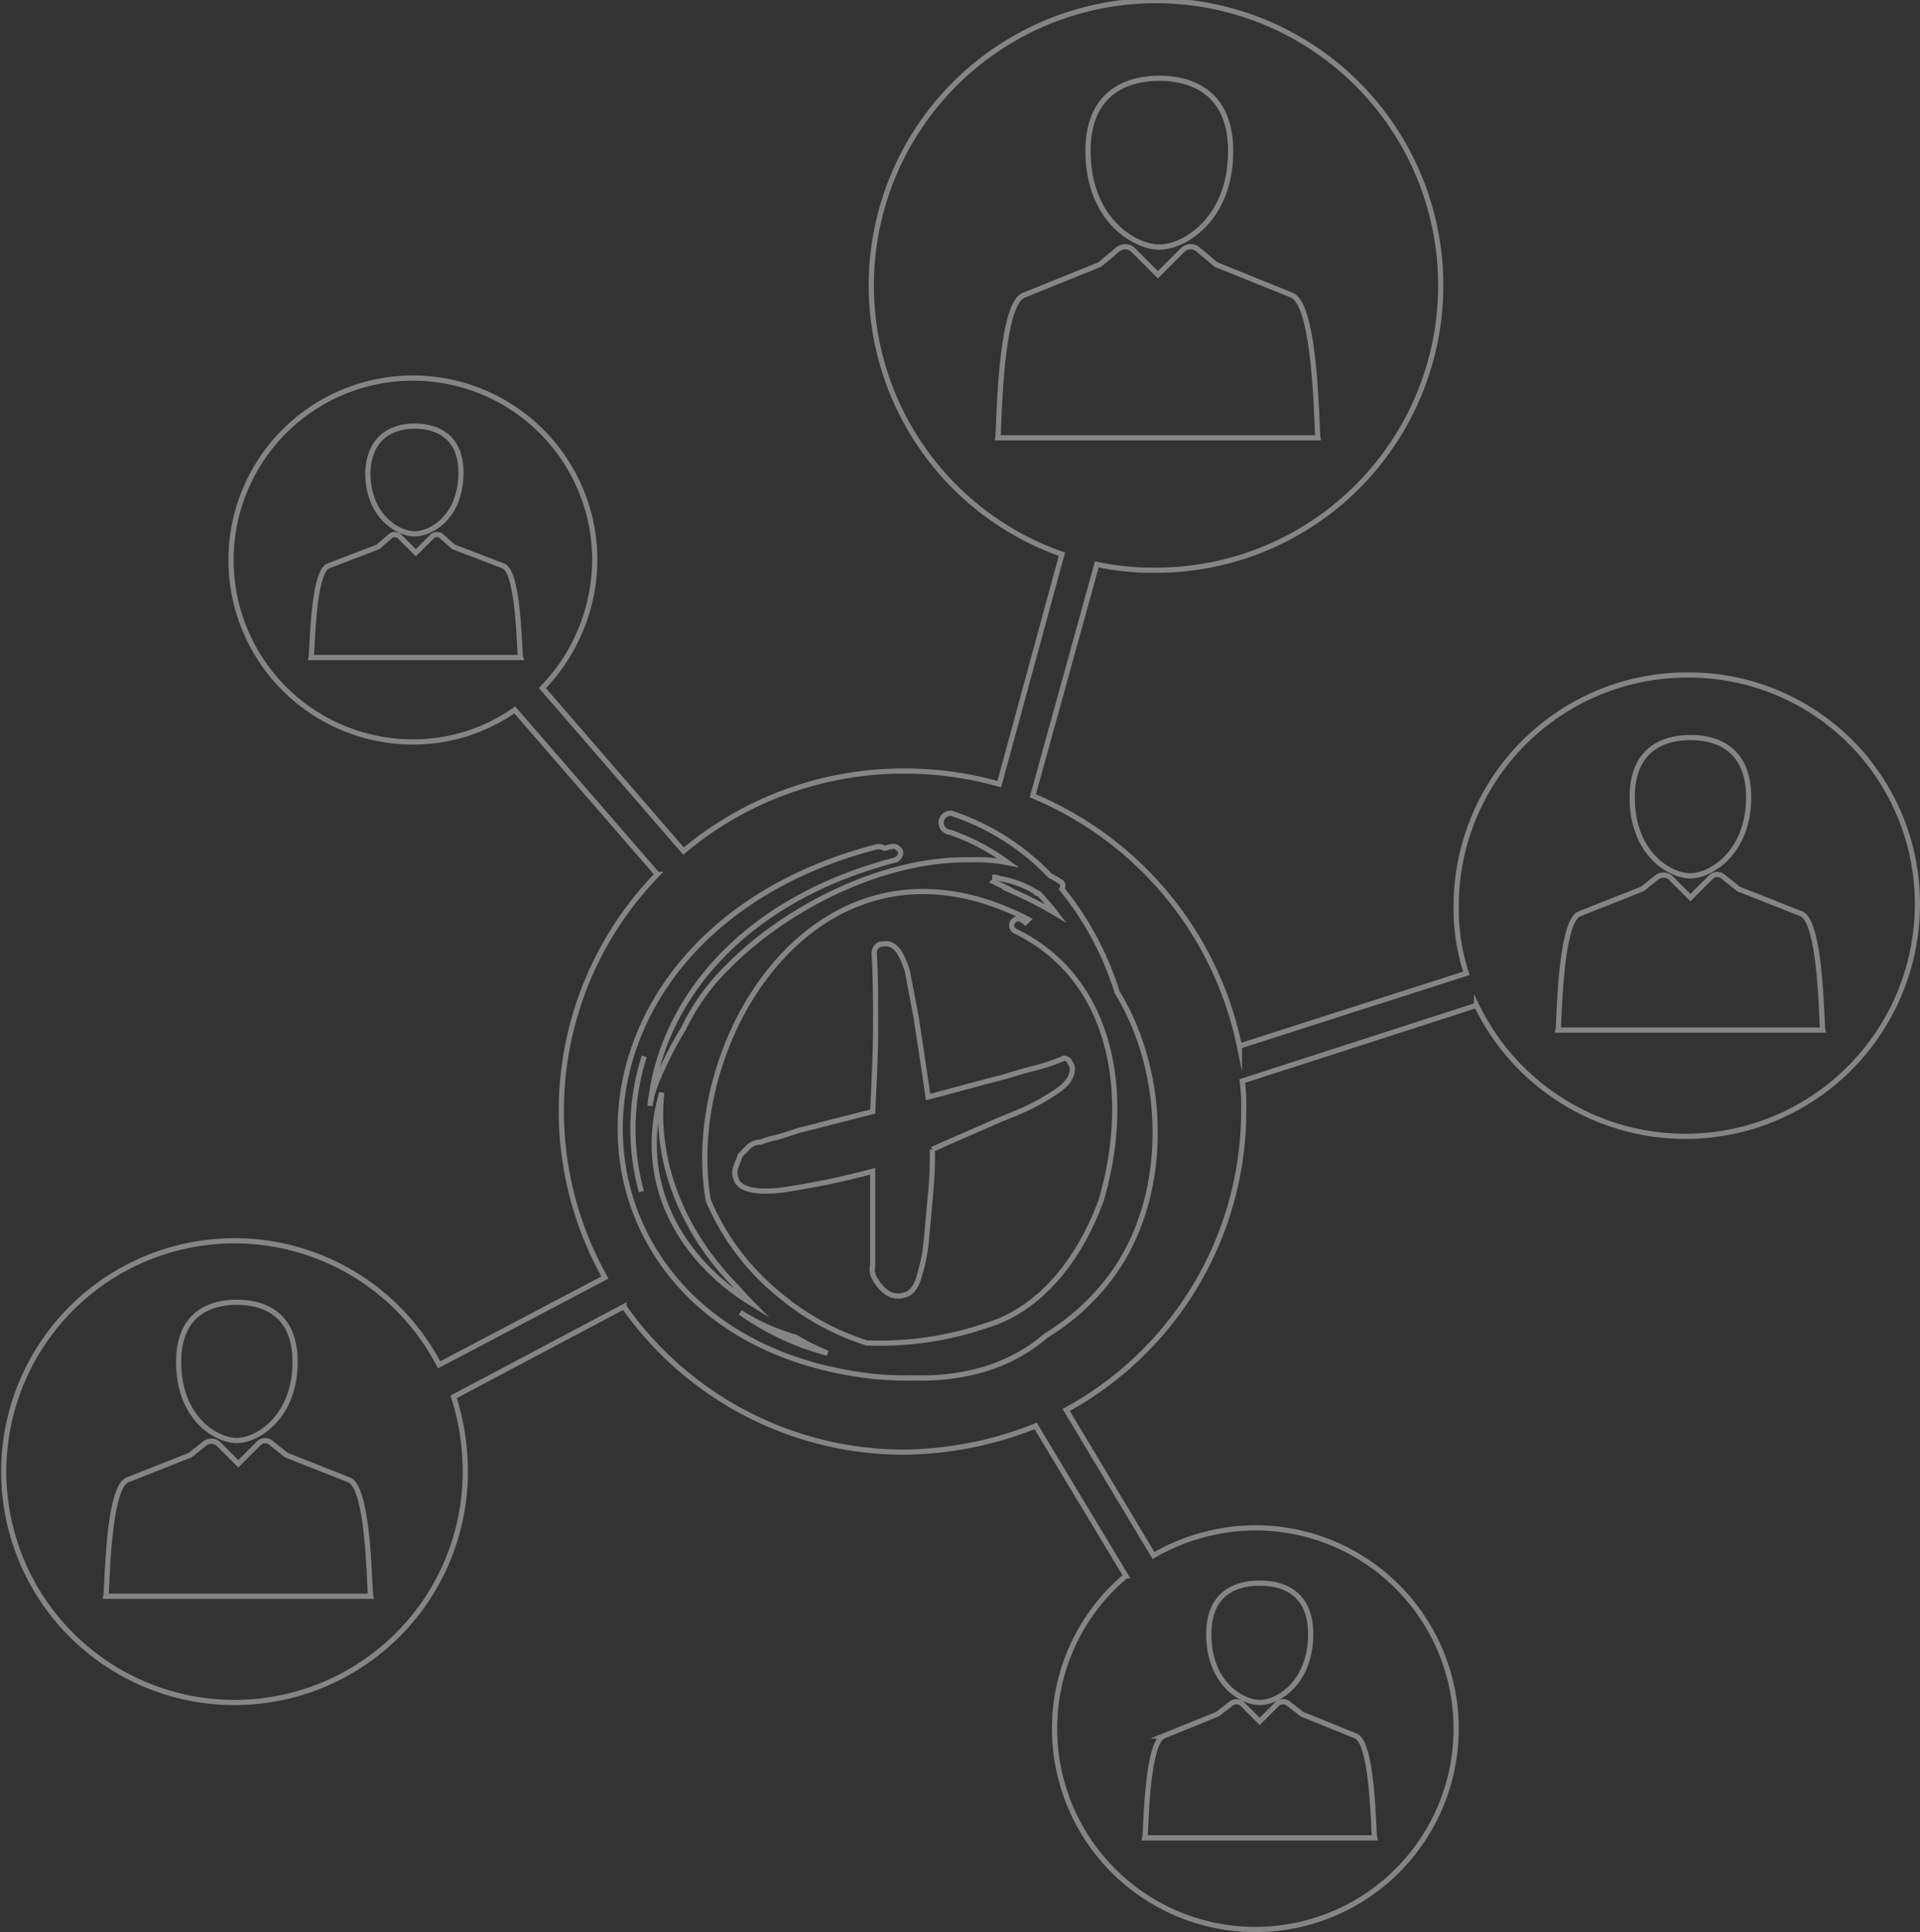 <svg xmlns="http://www.w3.org/2000/svg" viewBox="0 0 368 370.231">
  <rect x="0" y="0" width="368" height="370.231" fill="#333333" stroke="none"/>
  <defs>
    <style>
      .cls-1 {
        opacity: 0.4;
      }

      .cls-2 {
        fill: none;
        stroke: #fff;
        stroke-miterlimit: 10;
      }
    </style>
  </defs>
  <g id="Group_403" data-name="Group 403" class="cls-1">
    <path id="Path_500" data-name="Path 500" class="cls-2" d="M323.438,129.34A44.275,44.275,0,0,0,279.1,173.682a39.778,39.778,0,0,0,1.952,12.828l-43.5,13.944a66.565,66.565,0,0,0-39.6-47.967l12.271-44.341a51.323,51.323,0,0,0,11.434,1.116,54.572,54.572,0,1,0-18.127-3.068L191.53,150.256a66.676,66.676,0,0,0-18.406-2.51,65.521,65.521,0,0,0-42.11,15.338L103.963,131.85A35.538,35.538,0,0,0,114,107.309a34.859,34.859,0,1,0-34.859,34.859,33.81,33.81,0,0,0,19.521-6.135l27.33,31.513a65.041,65.041,0,0,0-10.04,77.248L84.163,261.527a44.233,44.233,0,1,0,5.02,20.358,47.452,47.452,0,0,0-2.231-14.223l32.628-17.29a65.622,65.622,0,0,0,53.544,27.888,69.744,69.744,0,0,0,25.378-5.02l17.29,28.724a38.1,38.1,0,0,0-13.665,29.282,38.485,38.485,0,1,0,38.485-38.485,39.383,39.383,0,0,0-19.521,5.3l-16.733-27.888a65.279,65.279,0,0,0,34.023-57.448,35.556,35.556,0,0,0-.279-5.578l44.9-14.5A44.47,44.47,0,0,0,367.5,173.4,43.8,43.8,0,0,0,323.438,129.34ZM222.206,15c5.577,0,13.665,2.231,13.665,13.944,0,13.107-8.924,18.406-13.665,18.406s-13.665-5.3-13.665-18.406C208.541,17.233,216.628,15,222.206,15ZM191.251,83.884c.279-1.394.279-25.657,5.02-27.33l14.5-5.856,3.347-2.789a2.188,2.188,0,0,1,3.068,0l4.741,4.741,4.741-4.741a2.188,2.188,0,0,1,3.068,0l3.346,2.789,14.5,5.856c4.741,1.952,4.741,25.935,5.02,27.33H191.251ZM79.422,81.653c3.625,0,8.924,1.394,8.924,8.924,0,8.366-5.578,11.713-8.924,11.713-3.068,0-8.924-3.347-8.924-11.713C70.777,83.047,76.075,81.653,79.422,81.653Zm-19.8,44.341c.279-1.116.279-16.454,3.347-17.569L72.45,104.8l2.231-1.952a1.348,1.348,0,0,1,1.952,0l3.068,3.068,3.068-3.068a1.348,1.348,0,0,1,1.952,0l2.231,1.952,9.482,3.625c3.068,1.116,3.068,16.733,3.347,17.569ZM45.4,249.536c4.462,0,11.155,1.673,11.155,11.434,0,10.6-7.251,15.059-11.155,15.059s-11.155-4.183-11.155-15.059C34.244,251.209,40.937,249.536,45.4,249.536ZM20.3,305.869c.279-1.116.279-20.916,4.183-22.31l11.992-4.741,2.789-2.231a2.081,2.081,0,0,1,2.51,0l3.9,3.9,3.9-3.9a1.76,1.76,0,0,1,2.51,0l2.789,2.231,11.992,4.741c3.9,1.394,3.9,21.195,4.183,22.31Zm221.148-2.51c3.9,0,9.761,1.394,9.761,9.761,0,9.2-6.135,13.107-9.761,13.107-3.346,0-9.761-3.625-9.761-13.107C231.688,304.753,237.544,303.359,241.448,303.359Zm-18.406,29.282,10.318-4.183,2.51-1.952a1.7,1.7,0,0,1,2.231,0l3.346,3.346,3.346-3.346a1.687,1.687,0,0,1,2.231,0l2.51,1.952,10.318,4.183c3.346,1.394,3.346,18.406,3.625,19.521H219.417C219.7,351.046,219.7,334.035,223.043,332.641ZM213,244.516a44.175,44.175,0,0,1-12.549,11.434c-6.135,5.3-14.5,8.366-25.378,8.087a67.96,67.96,0,0,1-7.53-.279c-63.584-6.972-66.372-84.22.558-101.511a2.514,2.514,0,0,1,1.394.279c.558,0,.837-.279,1.394-.279.558-.279,1.394.279,1.673.837s-.279,1.394-.837,1.673c-30.119,7.809-45.178,27.609-47.13,47.13,0-.558.279-1.116.279-1.673.558-2.51,3.347-8.645,6.135-13.107a41.254,41.254,0,0,1,8.366-11.713c11.155-11.434,29.84-20.916,46.572-20.637a30.615,30.615,0,0,1,7.251.558,42.666,42.666,0,0,0-11.155-5.856,1.818,1.818,0,0,1,.279-3.625,46.046,46.046,0,0,1,18.964,11.992,16,16,0,0,1,1.952,1.116c.558.279.558.837.279,1.394a59.1,59.1,0,0,1,10.6,19.8C223.879,206.031,224.158,229.457,213,244.516ZM324,141.332c4.462,0,11.155,1.673,11.155,11.434,0,10.6-7.251,15.059-11.155,15.059s-11.155-4.183-11.155-15.059C312.84,143.005,319.533,141.332,324,141.332Zm-25.378,56.054c.279-1.115.279-20.916,4.183-22.31l11.992-4.741,2.789-2.231a2.081,2.081,0,0,1,2.51,0l3.9,3.9,3.9-3.9a1.76,1.76,0,0,1,2.51,0l2.789,2.231,11.992,4.741c3.9,1.394,3.9,21.195,4.183,22.31Z" transform="translate(0)"/>
    <path id="Path_501" data-name="Path 501" class="cls-2" d="M51.2,90.5a51.468,51.468,0,0,0,16.733,7.809A41.982,41.982,0,0,1,61.8,95.241,40.823,40.823,0,0,1,51.2,90.5Z" transform="translate(90.69 160.988)"/>
    <path id="Path_502" data-name="Path 502" class="cls-2" d="M80.592,67.572a48.559,48.559,0,0,0-3.346-3.9c-.279,0-.558,0-.558-.279a19.491,19.491,0,0,0-6.693-2.51c-.279,0-.558-.279-1.116-.279a1.024,1.024,0,0,1-.279.837c1.116.558,2.51,1.116,3.9,1.952A73.6,73.6,0,0,1,80.592,67.572Z" transform="translate(121.814 107.504)"/>
    <path id="Path_503" data-name="Path 503" class="cls-2" d="M60.669,112.212C50.629,101.893,45.33,88.507,46.725,75.4c-5.02,17.29,3.625,32.071,17.29,40.437C62.9,114.721,61.784,113.327,60.669,112.212Z" transform="translate(80.106 133.978)"/>
    <path id="Path_504" data-name="Path 504" class="cls-2" d="M45.432,98.835A45.685,45.685,0,0,1,45.99,72.9,45.727,45.727,0,0,0,45.432,98.835Z" transform="translate(77.494 129.506)"/>
    <path id="Path_505" data-name="Path 505" class="cls-2" d="M108.271,69.167a1.247,1.247,0,0,1,1.116-2.231c.279.279.558.279.837.558l.558-.558C70.9,46.3,44.13,89.8,49.428,120.759a46.643,46.643,0,0,0,13.665,18.127,49.238,49.238,0,0,0,16.733,9.2h.558a62.791,62.791,0,0,0,22.31-3.346c10.318-3.068,17.848-12.549,22.031-23.983C130.581,100.959,127.234,78.37,108.271,69.167Zm10.318,24.82c0,.279.279.279.279.558a.864.864,0,0,1,.279.558c.279,1.394-.558,3.068-2.51,4.462a42.746,42.746,0,0,1-7.53,4.183h0c-1.952.837-4.183,1.673-7.251,3.068-2.51,1.116-5.856,2.51-9.482,4.183a73.073,73.073,0,0,1-.279,7.809l-.837,9.2a33.328,33.328,0,0,1-1.394,7.251c-.558,2.231-1.673,3.347-2.789,3.625a3.869,3.869,0,0,1-2.51,0,5,5,0,0,1-1.952-1.394,8.475,8.475,0,0,1-1.394-1.952,3.147,3.147,0,0,1-.279-2.231V115.181a152.322,152.322,0,0,1-17.569,3.625c-5.3.558-8.087-.279-8.645-2.231a3.055,3.055,0,0,1,0-2.231c.279-.837.558-1.394.837-2.231l1.673-1.673a3.167,3.167,0,0,1,2.231-.837,17.33,17.33,0,0,1,2.789-.837c1.116-.279,2.789-.837,4.462-1.394h0l14.223-3.625c.279-5.856.558-11.155.558-16.175,0-5.3,0-10.04-.279-14.223a1.883,1.883,0,0,1,1.116-1.673h.279c1.394-.279,2.231,0,3.347,1.394a17.977,17.977,0,0,1,1.673,3.9c.279,1.673.837,4.462,1.673,8.924.558,3.9,1.394,8.924,2.231,15.059l1.116-.279,11.434-3.068c2.51-.558,4.741-1.394,6.972-1.952a39.49,39.49,0,0,0,6.135-1.952C117.474,93.429,118.032,93.429,118.589,93.987Z" transform="translate(86.326 109.256)"/>
  </g>
</svg>
